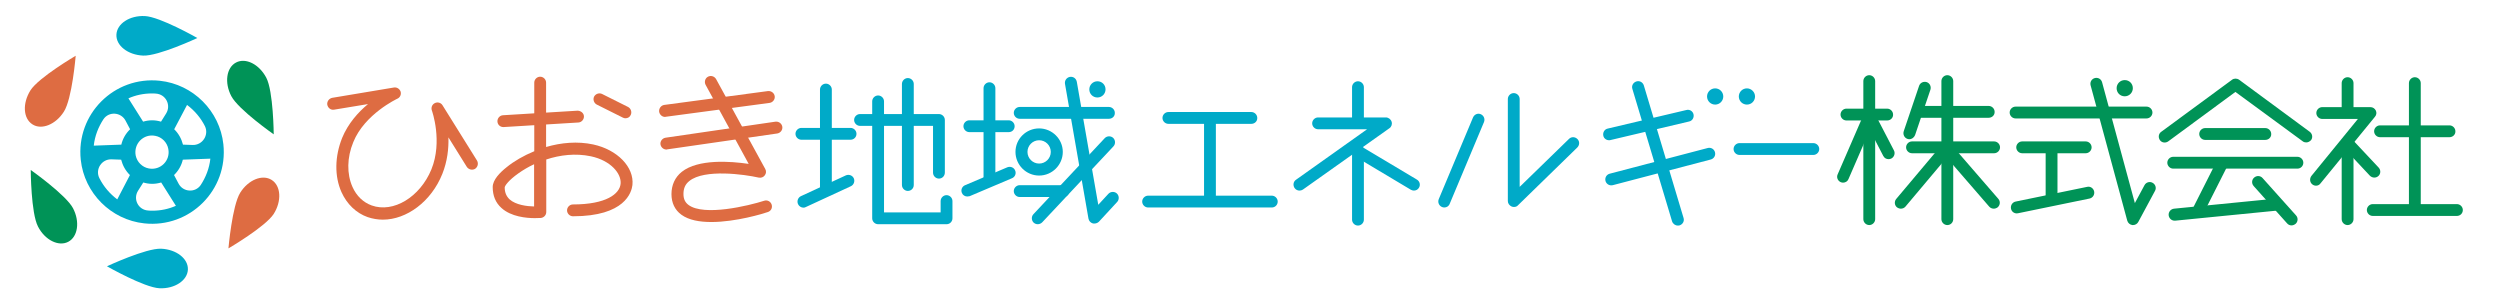<?xml version="1.0" encoding="utf-8"?>
<!-- Generator: Adobe Illustrator 17.1.0, SVG Export Plug-In . SVG Version: 6.00 Build 0)  -->
<!DOCTYPE svg PUBLIC "-//W3C//DTD SVG 1.1//EN" "http://www.w3.org/Graphics/SVG/1.1/DTD/svg11.dtd">
<svg version="1.1" id="レイヤー_1" xmlns="http://www.w3.org/2000/svg" xmlns:xlink="http://www.w3.org/1999/xlink" x="0px"
	 y="0px" viewBox="0 0 1479.6 180" enable-background="new 0 0 1479.6 180" xml:space="preserve">
<path fill="#00AAC8" d="M94.6,47.8c-27-2.9-49.7,19.8-46.8,46.8c2.1,19.7,17.9,35.5,37.6,37.6c27,2.9,49.7-19.8,46.8-46.8
	C130.1,65.7,114.3,49.9,94.6,47.8 M80.3,92C79,85,85,79,91.9,80.4c3.9,0.7,7,3.9,7.7,7.7C101,95,95,101,88.1,99.7
	C84.2,99,81.1,95.9,80.3,92 M114,85.8l-5.7-0.2c-0.9-3.5-2.7-6.7-5.2-9.1l7.6-14.4c4.4,3.3,8.1,7.6,10.6,12.6
	C123.8,79.9,119.8,86,114,85.8 M98.3,67.2L95.3,72c-1.7-0.5-3.4-0.8-5.3-0.8c-1.8,0-3.6,0.3-5.3,0.8l-8.7-13.8
	c4.3-1.9,9-2.9,13.9-2.9c0.8,0,1.6,0,2.4,0.1C98.2,55.8,101.4,62.3,98.3,67.2 M74.3,71.4l2.7,5.1c-2.5,2.4-4.4,5.6-5.2,9.1
	l-16.3,0.6c0.6-5.7,2.7-11,5.7-15.6C64.4,65.8,71.6,66.3,74.3,71.4 M66,94.3l5.7,0.2c0.9,3.5,2.7,6.7,5.2,9.1L69.4,118
	c-4.4-3.3-8.1-7.6-10.6-12.6C56.2,100.2,60.2,94.1,66,94.3 M81.7,112.9l3.1-4.9c1.7,0.5,3.4,0.8,5.3,0.8c1.8,0,3.6-0.3,5.3-0.8
	l8.7,13.8c-4.3,1.9-9,2.9-13.9,2.9c-0.8,0-1.6,0-2.4-0.1C81.8,124.3,78.6,117.8,81.7,112.9 M105.7,108.7l-2.7-5.1
	c2.5-2.4,4.4-5.6,5.2-9.1l16.3-0.6c-0.6,5.7-2.7,11-5.7,15.6C115.6,114.2,108.4,113.8,105.7,108.7">
<animateTransform attributeType="xml" attributeName="transform" type="rotate" from="0 90 90" to="360 90 90" begin="0" dur="50s" repeatCount="indefinite" />
</path>
<path fill="#00AAC8" d="M84.7,32.9c-9-0.4-16.1-5.9-15.8-12.4c0.3-6.5,7.8-11.4,16.8-11c9,0.4,31.1,13,31.1,13S93.7,33.3,84.7,32.9">
<animateTransform attributeType="xml" attributeName="transform" type="rotate" from="360 90 90" to="0 90 90" begin="0" dur="40s" repeatCount="indefinite" />
</path>
<path fill="#00AAC8" d="M94.4,170.6c9,0.4,16.5-4.6,16.8-11c0.3-6.5-6.8-12-15.8-12.4c-9-0.4-32.1,10.4-32.1,10.4S85.4,170.2,94.4,170.6">
<animateTransform attributeType="xml" attributeName="transform" type="rotate" from="360 90 90" to="0 90 90" begin="0" dur="40s" repeatCount="indefinite" />
</path>
<path fill="#DE6C42" d="M37.8,66.1c-4.8,7.6-13.2,11-18.6,7.5c-5.5-3.5-6-12.4-1.2-20.1c4.8-7.6,26.8-20.5,26.8-20.5S42.7,58.5,37.8,66.1">
<animateTransform attributeType="xml" attributeName="transform" type="rotate" from="360 90 90" to="0 90 90" begin="0" dur="40s" repeatCount="indefinite" />
</path>
<path fill="#DE6C42" d="M162,126.6c4.8-7.6,4.3-16.6-1.2-20.1c-5.5-3.5-13.8-0.1-18.6,7.5c-4.8,7.6-7,33-7,33S157.1,134.2,162,126.6">
<animateTransform attributeType="xml" attributeName="transform" type="rotate" from="360 90 90" to="0 90 90" begin="0" dur="40s" repeatCount="indefinite" />
</path>
<path fill="#009357" d="M43.2,123.2c4.2,8,2.9,16.9-2.8,19.9c-5.7,3-13.8-1-17.9-9c-4.2-8-4.3-33.5-4.3-33.5S39,115.3,43.2,123.2">
<animateTransform attributeType="xml" attributeName="transform" type="rotate" from="360 90 90" to="0 90 90" begin="0" dur="40s" repeatCount="indefinite" />
</path>
<path fill="#009357" d="M157.6,46c-4.2-8-12.2-12-17.9-9c-5.7,3-7,11.9-2.8,19.9c4.2,8,25.1,22.6,25.1,22.6S161.8,54,157.6,46">
<animateTransform attributeType="xml" attributeName="transform" type="rotate" from="360 90 90" to="0 90 90" begin="0" dur="40s" repeatCount="indefinite" />
</path>
<g>
	<path fill="#DE6C42" d="M226.6,130c-3,0-6-0.5-9-1.5c-6.8-2.4-12.3-7.7-15.5-14.8c-4.2-9.4-4-21.1,0.4-32.1
		c3.5-8.5,9.5-15.2,15.3-20l-20,3.3c-2,0.4-3.7-1-4.1-2.9c-0.3-1.9,1-3.7,2.9-4.1l36.5-6.1c1.8-0.3,3.4,0.8,4,2.4
		c0.5,1.7-0.3,3.5-1.9,4.2c-0.2,0.1-19.4,9.1-26.1,25.7c-3.8,9.2-3.9,18.8-0.5,26.5c2.4,5.4,6.4,9.2,11.4,11
		c12.8,4.6,28.6-5,35.3-21.3c6.8-16.6,0.4-34.7,0.3-34.9c-0.6-1.7,0.1-3.6,1.8-4.4c1.6-0.8,3.6-0.2,4.5,1.3l20.4,32.7
		c1,1.7,0.5,3.8-1.1,4.9c-1.6,1-3.8,0.5-4.9-1.1l-10.9-17.5c0.2,6.5-0.6,14.1-3.6,21.6C255.2,119.4,240.6,130,226.6,130"/>
	<path fill="#DE6C42" d="M297.9,75.2c-1.9,0-3.4-1.4-3.5-3.3c-0.1-1.9,1.4-3.6,3.3-3.7l44.2-2.7c1.9,0.1,3.6,1.4,3.7,3.3
		c0.1,1.9-1.4,3.6-3.3,3.7l-44.2,2.7H297.9z"/>
	<path fill="#DE6C42" d="M316.5,129.1c-4.9,0-14-0.8-19.7-6c-3.5-3.1-5.2-7.3-5.2-12.4c0-4.3,4.4-8.7,8.2-11.7
		c4.4-3.6,10.1-6.9,16.4-9.5V48.9c0-1.9,1.6-3.5,3.5-3.5c1.9,0,3.5,1.6,3.5,3.5V87c8.9-2.6,18.6-3.5,27.9-1.5
		c14.3,3.1,24.3,13.4,23.2,24c-0.5,4.3-4.4,18.5-35.2,18.5c-1.9,0-3.5-1.6-3.5-3.5c0-1.9,1.6-3.5,3.5-3.5c19.8,0,27.6-6.3,28.2-12.2
		c0.6-6-5.8-13.8-17.6-16.3c-9-1.9-18.3-0.8-26.4,1.9v31.1c0,1.8-1.4,3.3-3.2,3.5C319.8,129,318.5,129.1,316.5,129.1 M316.1,97.2
		c-3.5,1.6-6.6,3.5-9.3,5.4c-5.8,4.1-8,7.3-8.1,8.3c0,3,1,5.3,2.9,7.1c3.7,3.3,10.2,4.1,14.5,4.2V97.2z"/>
	<path fill="#DE6C42" d="M370.2,70c-0.5,0-1.1-0.1-1.6-0.4l-15.4-7.7c-1.7-0.9-2.4-3-1.6-4.7c0.9-1.7,3-2.4,4.7-1.6l15.4,7.7
		c1.7,0.9,2.4,3,1.6,4.7C372.8,69.3,371.5,70,370.2,70"/>
	<path fill="#DE6C42" d="M393.6,69.2c-1.7,0-3.2-1.3-3.5-3.1c-0.2-1.9,1.1-3.7,3-4l61.4-8.2c1.9-0.2,3.7,1.1,4,3
		c0.3,1.9-1.1,3.7-3,4l-61.4,8.2C393.9,69.2,393.8,69.2,393.6,69.2"/>
	<path fill="#DE6C42" d="M394.4,88.5c-1.7,0-3.2-1.3-3.5-3c-0.3-1.9,1.1-3.7,3-4L459,72c1.9-0.2,3.7,1.1,4,3c0.3,1.9-1.1,3.7-3,4
		l-65.1,9.4C394.8,88.5,394.6,88.5,394.4,88.5"/>
	<path fill="#DE6C42" d="M421,131.4c-6.9,0-13.3-1.1-17.7-4.3c-3.9-2.8-5.9-7.1-5.9-12.2c0-5.4,2.1-10,6.1-13.2
		c9.7-7.7,28.9-6.3,39.6-4.7l-25.5-46.8c-0.9-1.7-0.3-3.9,1.4-4.8c1.7-0.9,3.8-0.3,4.8,1.4l29.1,53.2c0.7,1.2,0.6,2.7-0.3,3.8
		c-0.8,1.1-2.2,1.6-3.6,1.3c-8.4-1.9-32-5.2-41,2c-2.4,1.9-3.5,4.3-3.5,7.7c0,3,1,5,3,6.5c9.2,6.8,35.5,0.5,44.8-2.5
		c1.8-0.6,3.8,0.4,4.4,2.3c0.6,1.9-0.4,3.8-2.3,4.4C451.9,126.4,435.6,131.4,421,131.4"/>
	<path fill="#00AAC8" d="M503.4,82.7h-29.1c-1.9,0-3.5-1.6-3.5-3.5c0-1.9,1.6-3.5,3.5-3.5h29.1c1.9,0,3.5,1.6,3.5,3.5
		C506.9,81.2,505.3,82.7,503.4,82.7"/>
	<path fill="#00AAC8" d="M488.8,115.1c-1.9,0-3.5-1.6-3.5-3.5V53c0-1.9,1.6-3.5,3.5-3.5c1.9,0,3.5,1.6,3.5,3.5v58.5
		C492.3,113.5,490.8,115.1,488.8,115.1"/>
	<path fill="#00AAC8" d="M475.5,122.9c-1.3,0-2.6-0.8-3.2-2.1c-0.8-1.8,0-3.9,1.7-4.7l26.6-12.3c1.8-0.8,3.9,0,4.7,1.7
		c0.8,1.8,0,3.9-1.7,4.7L477,122.5C476.5,122.8,476,122.9,475.5,122.9"/>
	<path fill="#00AAC8" d="M555.7,105.7c-1.9,0-3.5-1.6-3.5-3.5V74.5H509c-1.9,0-3.5-1.6-3.5-3.5c0-1.9,1.6-3.5,3.5-3.5h46.7
		c1.9,0,3.5,1.6,3.5,3.5v31.1C559.2,104.1,557.7,105.7,555.7,105.7"/>
	<path fill="#00AAC8" d="M537.3,113c-1.9,0-3.5-1.6-3.5-3.5V49.7c0-1.9,1.6-3.5,3.5-3.5c1.9,0,3.5,1.6,3.5,3.5v59.8
		C540.8,111.5,539.2,113,537.3,113"/>
	<path fill="#00AAC8" d="M560.2,132.7h-40.5c-1.9,0-3.5-1.6-3.5-3.5V60c0-1.9,1.6-3.5,3.5-3.5s3.5,1.6,3.5,3.5v65.7h33.5v-6.7
		c0-1.9,1.6-3.5,3.5-3.5c1.9,0,3.5,1.6,3.5,3.5v10.2C563.7,131.1,562.2,132.7,560.2,132.7"/>
	<path fill="#00AAC8" d="M597,78.2h-23.3c-1.9,0-3.5-1.6-3.5-3.5c0-1.9,1.6-3.5,3.5-3.5H597c1.9,0,3.5,1.6,3.5,3.5
		C600.5,76.7,599,78.2,597,78.2"/>
	<path fill="#00AAC8" d="M585.6,109.3c-1.9,0-3.5-1.6-3.5-3.5V52.2c0-1.9,1.6-3.5,3.5-3.5c1.9,0,3.5,1.6,3.5,3.5v53.6
		C589.1,107.8,587.5,109.3,585.6,109.3"/>
	<path fill="#00AAC8" d="M572.5,116.3c-1.4,0-2.7-0.8-3.2-2.1c-0.8-1.8,0.1-3.9,1.9-4.6l25-10.6c1.8-0.7,3.9,0.1,4.6,1.9
		c0.8,1.8-0.1,3.9-1.9,4.6l-25,10.6C573.4,116.2,572.9,116.3,572.5,116.3"/>
	<path fill="#00AAC8" d="M615,103.9c-7.7,0-14-6.3-14-14c0-7.7,6.3-13.9,14-13.9c7.7,0,14,6.3,14,13.9
		C629,97.6,622.7,103.9,615,103.9 M615,83c-3.8,0-6.9,3.1-6.9,6.9c0,3.8,3.1,6.9,6.9,6.9c3.8,0,6.9-3.1,6.9-6.9
		C621.9,86.1,618.8,83,615,83"/>
	<path fill="#00AAC8" d="M656.3,70.3h-52.8c-1.9,0-3.5-1.6-3.5-3.5c0-1.9,1.6-3.5,3.5-3.5h52.8c1.9,0,3.5,1.6,3.5,3.5
		C659.9,68.8,658.3,70.3,656.3,70.3"/>
	<path fill="#00AAC8" d="M629.3,116.6h-25.8c-1.9,0-3.5-1.6-3.5-3.5c0-1.9,1.6-3.5,3.5-3.5h25.8c1.9,0,3.5,1.6,3.5,3.5
		C632.9,115,631.3,116.6,629.3,116.6"/>
	<path fill="#00AAC8" d="M614.2,132.7c-0.9,0-1.7-0.3-2.4-0.9c-1.4-1.3-1.5-3.6-0.2-5l42.2-45c1.3-1.4,3.6-1.5,5-0.2
		c1.4,1.3,1.5,3.6,0.2,5l-42.2,45C616.1,132.3,615.1,132.7,614.2,132.7"/>
	<path fill="#00AAC8" d="M647.7,132.3c-0.3,0-0.7,0-1-0.1c-1.3-0.4-2.2-1.4-2.5-2.8l-13.9-79.8c-0.3-1.9,0.9-3.7,2.9-4.1
		c2-0.3,3.7,0.9,4.1,2.9l12.7,72.8l6-6.5c1.3-1.4,3.6-1.5,5-0.2c1.4,1.3,1.5,3.6,0.2,5l-10.8,11.7
		C649.7,131.9,648.7,132.3,647.7,132.3"/>
	<path fill="#00AAC8" d="M740.6,73.3h-49.1c-1.9,0-3.5-1.6-3.5-3.5c0-1.9,1.6-3.5,3.5-3.5h49.1c1.9,0,3.5,1.6,3.5,3.5
		C744.2,71.7,742.6,73.3,740.6,73.3"/>
	<path fill="#00AAC8" d="M716.1,121.1c-1.9,0-3.5-1.6-3.5-3.5V71.1c0-1.9,1.6-3.5,3.5-3.5c1.9,0,3.5,1.6,3.5,3.5v46.4
		C719.6,119.5,718,121.1,716.1,121.1"/>
	<path fill="#00AAC8" d="M752.7,122.8h-73.2c-1.9,0-3.5-1.6-3.5-3.5c0-1.9,1.6-3.5,3.5-3.5h73.2c1.9,0,3.5,1.6,3.5,3.5
		C756.2,121.2,754.7,122.8,752.7,122.8"/>
	<path fill="#00AAC8" d="M769.1,112.8c-1.1,0-2.2-0.5-2.9-1.5c-1.1-1.6-0.8-3.8,0.8-4.9l42.1-29.9h-29c-1.9,0-3.5-1.6-3.5-3.5
		c0-1.9,1.6-3.5,3.5-3.5h40.1c1.5,0,2.9,1,3.4,2.5c0.5,1.5-0.1,3.1-1.3,3.9l-51.2,36.3C770.5,112.6,769.8,112.8,769.1,112.8"/>
	<path fill="#00AAC8" d="M803.7,133.5c-1.9,0-3.5-1.6-3.5-3.5V88.9c0-1.9,1.6-3.5,3.5-3.5c1.9,0,3.5,1.6,3.5,3.5V130
		C807.2,131.9,805.6,133.5,803.7,133.5"/>
	<path fill="#00AAC8" d="M803.7,73.3c-1.9,0-3.5-1.6-3.5-3.5V51.6c0-1.9,1.6-3.5,3.5-3.5c1.9,0,3.5,1.6,3.5,3.5v18.1
		C807.2,71.7,805.6,73.3,803.7,73.3"/>
	<path fill="#00AAC8" d="M836.8,112.8c-0.6,0-1.2-0.2-1.8-0.5l-32-19.1c-1.7-1-2.2-3.2-1.2-4.8c1-1.7,3.2-2.2,4.8-1.2l32,19.1
		c1.7,1,2.2,3.2,1.2,4.8C839.2,112.2,838,112.8,836.8,112.8"/>
	<path fill="#00AAC8" d="M854.8,122.8c-0.5,0-0.9-0.1-1.4-0.3c-1.8-0.8-2.6-2.8-1.9-4.6l20.3-48.4c0.8-1.8,2.8-2.7,4.6-1.9
		c1.8,0.8,2.6,2.8,1.9,4.6l-20.3,48.4C857.5,122,856.2,122.8,854.8,122.8"/>
	<path fill="#00AAC8" d="M896,122.5c-0.5,0-0.9-0.1-1.4-0.3c-1.3-0.6-2.2-1.8-2.2-3.2V58.6c0-1.9,1.6-3.5,3.5-3.5
		c1.9,0,3.5,1.6,3.5,3.5v52l29.2-28.4c1.4-1.4,3.6-1.3,5,0.1c1.4,1.4,1.3,3.6-0.1,5l-35.2,34.3C897.8,122.2,896.9,122.5,896,122.5"
		/>
	<path fill="#00AAC8" d="M952.3,83c-1.6,0-3.1-1.1-3.4-2.7c-0.4-1.9,0.7-3.8,2.6-4.2l46.6-11c1.9-0.5,3.8,0.7,4.2,2.6
		c0.4,1.9-0.7,3.8-2.6,4.2l-46.6,11C952.8,83,952.5,83,952.3,83"/>
	<path fill="#00AAC8" d="M953.6,109.7c-1.6,0-3-1.1-3.4-2.6c-0.5-1.9,0.6-3.8,2.5-4.3l58-15.2c1.9-0.5,3.8,0.6,4.3,2.5
		c0.5,1.9-0.6,3.8-2.5,4.3l-58,15.2C954.2,109.6,953.9,109.7,953.6,109.7"/>
	<path fill="#00AAC8" d="M993,133.5c-1.5,0-2.9-1-3.4-2.5l-23.5-78.4c-0.6-1.9,0.5-3.8,2.4-4.4c1.9-0.6,3.8,0.5,4.4,2.4l23.5,78.4
		c0.6,1.9-0.5,3.8-2.4,4.4C993.7,133.5,993.4,133.5,993,133.5"/>
	<path fill="#00AAC8" d="M1019.9,57.1c0,2.6-2.1,4.8-4.8,4.8c-2.6,0-4.8-2.1-4.8-4.8c0-2.6,2.1-4.8,4.8-4.8
		C1017.8,52.3,1019.9,54.5,1019.9,57.1"/>
	<path fill="#00AAC8" d="M654.3,52.9c0,2.6-2.1,4.8-4.8,4.8s-4.8-2.1-4.8-4.8c0-2.6,2.1-4.8,4.8-4.8S654.3,50.2,654.3,52.9"/>
	<path fill="#00AAC8" d="M1038.7,57.1c0,2.6-2.1,4.8-4.8,4.8c-2.6,0-4.8-2.1-4.8-4.8c0-2.6,2.1-4.8,4.8-4.8
		C1036.5,52.3,1038.7,54.5,1038.7,57.1"/>
	<path fill="#009357" d="M1262.3,52.2c0,2.6-2.1,4.8-4.8,4.8s-4.8-2.1-4.8-4.8c0-2.6,2.1-4.8,4.8-4.8S1262.3,49.5,1262.3,52.2"/>
	<path fill="#00AAC8" d="M1073.2,91.7h-43.7c-1.9,0-3.5-1.6-3.5-3.5c0-1.9,1.6-3.5,3.5-3.5h43.7c1.9,0,3.5,1.6,3.5,3.5
		C1076.7,90.1,1075.1,91.7,1073.2,91.7"/>
	<path fill="#009357" d="M1116.9,71.3h-24.1c-1.9,0-3.5-1.6-3.5-3.5c0-1.9,1.6-3.5,3.5-3.5h24.1c1.9,0,3.5,1.6,3.5,3.5
		C1120.5,69.7,1118.9,71.3,1116.9,71.3"/>
	<path fill="#009357" d="M1106.3,133.2c-1.9,0-3.5-1.6-3.5-3.5V48c0-1.9,1.6-3.5,3.5-3.5c1.9,0,3.5,1.6,3.5,3.5v81.7
		C1109.8,131.6,1108.2,133.2,1106.3,133.2"/>
	<path fill="#009357" d="M1090.8,108.1c-0.5,0-0.9-0.1-1.4-0.3c-1.8-0.8-2.6-2.9-1.8-4.6l15.8-36.4c0.8-1.8,2.8-2.6,4.6-1.8
		c1.8,0.8,2.6,2.8,1.8,4.6l-15.8,36.4C1093.5,107.3,1092.2,108.1,1090.8,108.1"/>
	<path fill="#009357" d="M1117.7,94.2c-1.3,0-2.5-0.7-3.1-1.9l-10.7-20.6c-0.9-1.7-0.2-3.9,1.5-4.8c1.7-0.9,3.9-0.2,4.8,1.5
		l10.7,20.6c0.9,1.7,0.2,3.9-1.5,4.8C1118.8,94.1,1118.3,94.2,1117.7,94.2"/>
	<path fill="#009357" d="M1130,82.4c-0.4,0-0.8-0.1-1.1-0.2c-1.8-0.6-2.8-2.6-2.2-4.5l9.1-26.9c0.6-1.8,2.6-2.8,4.5-2.2
		c1.8,0.6,2.8,2.6,2.2,4.5l-9.1,26.9C1132.8,81.4,1131.5,82.4,1130,82.4"/>
	<path fill="#009357" d="M1177,69.7h-42.3c-1.9,0-3.5-1.6-3.5-3.5c0-1.9,1.6-3.5,3.5-3.5h42.3c1.9,0,3.5,1.6,3.5,3.5
		C1180.6,68.1,1179,69.7,1177,69.7"/>
	<path fill="#009357" d="M1180.2,90.7h-48.6c-1.9,0-3.5-1.6-3.5-3.5c0-1.9,1.6-3.5,3.5-3.5h48.6c1.9,0,3.5,1.6,3.5,3.5
		C1183.7,89.1,1182.1,90.7,1180.2,90.7"/>
	<path fill="#009357" d="M1152.5,133.2c-1.9,0-3.5-1.6-3.5-3.5V48c0-1.9,1.6-3.5,3.5-3.5c1.9,0,3.5,1.6,3.5,3.5v81.7
		C1156,131.6,1154.5,133.2,1152.5,133.2"/>
	<path fill="#009357" d="M1125,123.5c-0.8,0-1.6-0.3-2.3-0.8c-1.5-1.2-1.7-3.5-0.4-5l27.1-32.2c1.2-1.5,3.5-1.7,5-0.4
		c1.5,1.2,1.7,3.5,0.4,5l-27.1,32.2C1127,123.1,1126,123.5,1125,123.5"/>
	<path fill="#009357" d="M1180,123.5c-1,0-2-0.4-2.7-1.2l-27.9-32.2c-1.3-1.5-1.1-3.7,0.4-5c1.5-1.3,3.7-1.1,5,0.4l27.9,32.2
		c1.3,1.5,1.1,3.7-0.4,5C1181.6,123.2,1180.8,123.5,1180,123.5"/>
	<path fill="#009357" d="M1270.4,70.1h-77.5c-1.9,0-3.5-1.6-3.5-3.5c0-1.9,1.6-3.5,3.5-3.5h77.5c1.9,0,3.5,1.6,3.5,3.5
		C1273.9,68.5,1272.3,70.1,1270.4,70.1"/>
	<path fill="#009357" d="M1234.4,90.7h-37.6c-1.9,0-3.5-1.6-3.5-3.5c0-1.9,1.6-3.5,3.5-3.5h37.6c1.9,0,3.5,1.6,3.5,3.5
		C1237.9,89.1,1236.3,90.7,1234.4,90.7"/>
	<path fill="#009357" d="M1214.2,121.5c-1.9,0-3.5-1.6-3.5-3.5V87.5c0-1.9,1.6-3.5,3.5-3.5s3.5,1.6,3.5,3.5V118
		C1217.7,119.9,1216.2,121.5,1214.2,121.5"/>
	<path fill="#009357" d="M1193.6,126.3c-1.6,0-3.1-1.1-3.4-2.8c-0.4-1.9,0.8-3.8,2.7-4.2l42.3-8.7c1.9-0.5,3.8,0.8,4.2,2.7
		c0.4,1.9-0.8,3.8-2.7,4.2l-42.3,8.7C1194.1,126.2,1193.9,126.3,1193.6,126.3"/>
	<path fill="#009357" d="M1262.4,133.2c-0.1,0-0.3,0-0.4,0c-1.4-0.2-2.6-1.2-3-2.6l-21.7-80.1c-0.5-1.9,0.6-3.8,2.5-4.3
		c1.9-0.5,3.8,0.6,4.3,2.5l19.4,71.5l5.7-10.6c0.9-1.7,3.1-2.4,4.8-1.4c1.7,0.9,2.4,3.1,1.4,4.8l-9.9,18.4
		C1264.9,132.5,1263.7,133.2,1262.4,133.2"/>
	<path fill="#009357" d="M1340.7,82.8h-35.6c-1.9,0-3.5-1.6-3.5-3.5c0-1.9,1.6-3.5,3.5-3.5h35.6c1.9,0,3.5,1.6,3.5,3.5
		C1344.3,81.2,1342.7,82.8,1340.7,82.8"/>
	<path fill="#009357" d="M1359.7,99.8h-73.5c-1.9,0-3.5-1.6-3.5-3.5c0-1.9,1.6-3.5,3.5-3.5h73.5c1.9,0,3.5,1.6,3.5,3.5
		C1363.2,98.2,1361.7,99.8,1359.7,99.8"/>
	<path fill="#009357" d="M1300.8,128.6c-0.5,0-1.1-0.1-1.6-0.4c-1.7-0.9-2.4-3-1.5-4.7l14.2-28.1c0.9-1.7,3-2.4,4.7-1.5
		c1.7,0.9,2.4,3,1.5,4.7l-14.2,28.1C1303.3,127.9,1302.1,128.6,1300.8,128.6"/>
	<path fill="#009357" d="M1287,130.6c-1.8,0-3.3-1.4-3.5-3.2c-0.2-1.9,1.2-3.7,3.2-3.9l59.7-5.9c1.9-0.3,3.7,1.2,3.9,3.2
		c0.2,1.9-1.2,3.7-3.2,3.9l-59.7,5.9C1287.2,130.6,1287.1,130.6,1287,130.6"/>
	<path fill="#009357" d="M1356.2,133.4c-1,0-1.9-0.4-2.6-1.2l-19.8-22.1c-1.3-1.5-1.2-3.7,0.3-5c1.5-1.3,3.7-1.2,5,0.3l19.8,22.1
		c1.3,1.4,1.2,3.7-0.3,5C1357.8,133.1,1357,133.4,1356.2,133.4"/>
	<path fill="#009357" d="M1364.9,84.3c-0.7,0-1.5-0.2-2.1-0.7L1323,54.4l-39.8,29.3c-1.6,1.1-3.8,0.8-4.9-0.8
		c-1.1-1.6-0.8-3.8,0.8-4.9l41.9-30.8c1.2-0.9,2.9-0.9,4.2,0L1367,78c1.6,1.2,1.9,3.4,0.8,4.9C1367,83.8,1365.9,84.3,1364.9,84.3"/>
	<path fill="#009357" d="M1389.4,68.9c-1.9,0-3.5-1.6-3.5-3.5V49.2c0-1.9,1.6-3.5,3.5-3.5c1.9,0,3.5,1.6,3.5,3.5v16.2
		C1392.9,67.3,1391.3,68.9,1389.4,68.9"/>
	<path fill="#009357" d="M1389.4,133.2c-1.9,0-3.5-1.6-3.5-3.5V86.4c0-1.9,1.6-3.5,3.5-3.5c1.9,0,3.5,1.6,3.5,3.5v43.3
		C1392.9,131.6,1391.3,133.2,1389.4,133.2"/>
	<path fill="#009357" d="M1370.7,109.9c-0.8,0-1.6-0.3-2.2-0.8c-1.5-1.2-1.7-3.4-0.5-5l27.5-33.7h-21.1c-1.9,0-3.5-1.6-3.5-3.5
		c0-1.9,1.6-3.5,3.5-3.5h28.5c1.4,0,2.6,0.8,3.2,2c0.6,1.2,0.4,2.7-0.5,3.7l-32.2,39.4C1372.7,109.5,1371.7,109.9,1370.7,109.9"/>
	<path fill="#009357" d="M1405.2,105.1c-0.9,0-1.9-0.4-2.6-1.1l-15-16c-1.3-1.4-1.3-3.7,0.2-5c1.4-1.3,3.6-1.3,5,0.2l15,16
		c1.3,1.4,1.3,3.7-0.2,5C1406.9,104.8,1406.1,105.1,1405.2,105.1"/>
	<path fill="#009357" d="M1449.7,81.2h-41.1c-1.9,0-3.5-1.6-3.5-3.5c0-1.9,1.6-3.5,3.5-3.5h41.1c1.9,0,3.5,1.6,3.5,3.5
		C1453.3,79.6,1451.7,81.2,1449.7,81.2"/>
	<path fill="#009357" d="M1454.1,127.8h-49.8c-1.9,0-3.5-1.6-3.5-3.5c0-1.9,1.6-3.5,3.5-3.5h49.8c1.9,0,3.5,1.6,3.5,3.5
		C1457.6,126.3,1456,127.8,1454.1,127.8"/>
	<path fill="#009357" d="M1429.2,127.1c-1.9,0-3.5-1.6-3.5-3.5V49.2c0-1.9,1.6-3.5,3.5-3.5c1.9,0,3.5,1.6,3.5,3.5v74.3
		C1432.7,125.5,1431.1,127.1,1429.2,127.1"/>
</g>
</svg>
